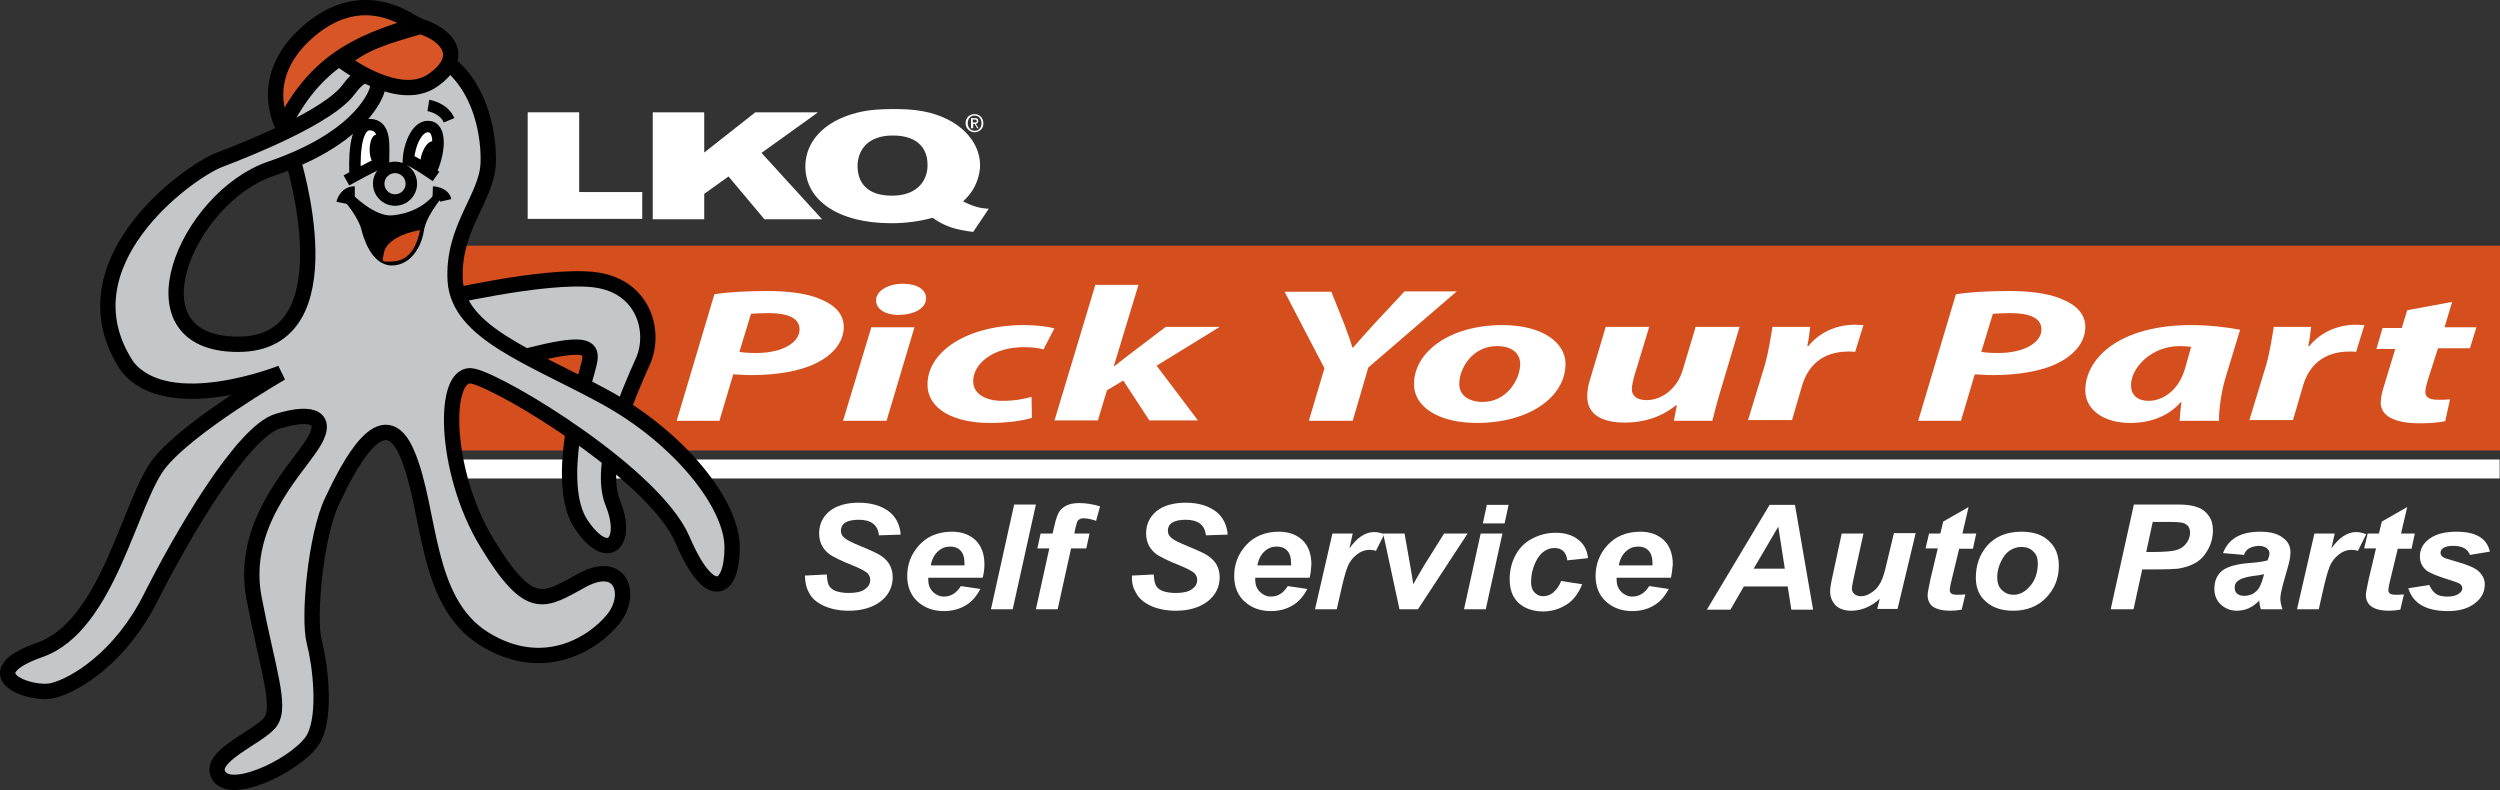 <?xml version="1.0" encoding="UTF-8" standalone="no"?>
<svg
   xmlns:dc="http://purl.org/dc/elements/1.1/"
   xmlns:cc="http://creativecommons.org/ns#"
   xmlns:rdf="http://www.w3.org/1999/02/22-rdf-syntax-ns#"
   xmlns:svg="http://www.w3.org/2000/svg"
   xmlns="http://www.w3.org/2000/svg"
   height="217.941"
   width="689.674"
   xml:space="preserve"
   viewBox="0 0 689.674 217.941"
   y="0px"
   x="0px"
   id="Layer_1"
   version="1.1"><rect x="0" y="0" width="689.674" height="217.941" fill="#333333" stroke="none"/><defs
     id="defs150" /><style
     id="style2"
     type="text/css">
	.Arched_x0020_Green{fill:url(#SVGID_1_);stroke:#FFFFFF;stroke-width:0.25;stroke-miterlimit:1;}
	.st0{fill:none;stroke:#005596;stroke-width:5.239;}
	.st1{fill:#D44E1E;}
	.st2{fill:#FFFFFF;}
	.st3{fill:#005596;}
	.st4{fill:#C4C6C8;stroke:#000000;stroke-width:4.229;}
	.st5{fill:#D85527;stroke:#000000;stroke-width:4.229;}
	.st6{fill:#FFFFFF;stroke:#000000;stroke-width:3.171;}
	.st7{fill:none;stroke:#000000;stroke-width:3.171;}
	.st8{stroke:#000000;stroke-width:2.114;}
</style><linearGradient
     y2="611.293"
     x2="0.707"
     y1="612"
     x1="0"
     gradientUnits="userSpaceOnUse"
     id="SVGID_1_"><stop
       id="stop4"
       style="stop-color:#20AC4B"
       offset="0" /><stop
       id="stop6"
       style="stop-color:#19361A"
       offset="0.983" /></linearGradient><line
     style="fill:#ffffff;stroke:#ffffff;stroke-width:5.239;stroke-opacity:1"
     id="line9"
     y2="129.38"
     x2="122.574"
     y1="129.38"
     x1="689.574"
     class="st0" /><g
     transform="translate(-48.426,-198.62)"
     id="g13"><rect
       style="fill:#d44e1e"
       id="rect11"
       height="56.5"
       width="567.1"
       class="st1"
       y="266.4"
       x="171" /></g><g
     transform="translate(-48.426,-198.62)"
     id="g39"><path
       style="fill:#ffffff"
       id="path15"
       d="m 245.5,279.8 c 3.6,-0.6 9.2,-0.9 14.6,-0.9 5.1,0 10.9,0.5 15,2.4 3.8,1.6 6.1,4.1 6.1,7.5 0,4.4 -3.3,7.9 -7.6,10 -4.6,2.3 -11.2,3.3 -18,3.3 -2,0 -3.7,-0.2 -4.9,-0.2 l -3.8,12.8 h -11.8 z m 6.9,15.9 c 1.3,0.2 2.6,0.3 4.7,0.3 7.2,0 11.9,-2.9 11.9,-6.5 0,-3.4 -3.8,-4.5 -8.5,-4.5 -2.3,0 -3.9,0.1 -4.9,0.2 z"
       class="st2" /><path
       style="fill:#ffffff"
       id="path17"
       d="m 281,314.7 7.8,-25.8 h 11.9 l -7.7,25.8 z m 15.2,-29.2 c -3.5,0 -6.1,-1.6 -6.1,-4 0,-2.7 3.4,-4.6 7.4,-4.6 3.8,0 6.4,1.5 6.4,4 0,2.9 -3.5,4.6 -7.7,4.6 z"
       class="st2" /><path
       style="fill:#ffffff"
       id="path19"
       d="m 333.1,313.9 c -2.6,0.8 -6.8,1.4 -11.6,1.4 -10.1,0 -17.2,-3.9 -17.2,-10.6 0,-9.2 11.1,-16.4 26.6,-16.4 3.5,0 6.5,0.4 8.4,0.9 l -3,5.8 c -1.4,-0.4 -3.1,-0.6 -5.5,-0.6 -8.5,0 -13.9,4.6 -13.9,9.4 0,3.6 3.6,5.4 8,5.4 3.5,0 6,-0.5 8.1,-1.1 z"
       class="st2" /><path
       style="fill:#ffffff"
       id="path21"
       d="m 339.3,314.7 11.3,-37.5 h 11.9 l -6.8,22.4 h 0.2 c 1.3,-1 2.5,-2 3.7,-2.9 l 10.4,-7.9 h 14.9 l -17.4,10.7 11.4,15.1 h -13.4 l -7.2,-11 -4.5,2.7 -2.5,8.3 h -12 z"
       class="st2" /><path
       style="fill:#ffffff"
       id="path23"
       d="m 409.5,314.7 4.3,-14.5 -11,-21.1 h 12.9 l 3.6,9 c 1.1,3 1.7,4.6 2.2,6.4 h 0.2 c 1.7,-1.9 3.4,-3.9 5.8,-6.5 l 8.4,-9 h 14.4 l -24.4,21 -4.3,14.7 z"
       class="st2" /><path
       style="fill:#ffffff"
       id="path25"
       d="m 455.9,315.3 c -10.4,0 -17.4,-4.3 -17.4,-10.7 0,-8.9 9.9,-16.3 24.4,-16.3 11,0 17.4,4.8 17.4,10.7 0,9.3 -10.3,16.3 -24.4,16.3 z m 1.6,-5.8 c 6.5,0 10.3,-6.1 10.3,-10.5 0,-2.4 -1.7,-4.9 -6.4,-4.9 -6.9,0 -10.4,6.3 -10.4,10.3 -0.1,3 2.3,5.1 6.5,5.1 z"
       class="st2" /><path
       style="fill:#ffffff"
       id="path27"
       d="m 528.3,288.9 -5.2,17.4 c -1,3.3 -1.7,6.1 -2.3,8.4 h -10.6 l 0.8,-4.2 -0.2,-0.1 c -4.2,3.4 -9.1,4.8 -14,4.8 -6.6,0 -10.5,-2.3 -10.5,-7.2 0,-1.4 0.2,-3 0.8,-4.8 l 4.3,-14.4 h 12 l -4.2,13.8 c -0.3,1.2 -0.6,2.5 -0.6,3.4 0,1.6 1.1,3 4.1,3 4.1,0 8.4,-3.1 9.9,-8.2 l 3.6,-12 h 12.1 z"
       class="st2" /><path
       style="fill:#ffffff"
       id="path29"
       d="m 530.6,314.7 4.7,-15.4 c 1.1,-3.9 1.7,-8.2 2.1,-10.5 h 10.4 c -0.2,1.7 -0.4,3.5 -0.8,5.3 h 0.3 c 2.8,-3.5 7.3,-5.9 12.9,-5.9 0.8,0 1.6,0.1 2.3,0.1 l -2.3,7.4 c -0.5,-0.1 -1.2,-0.1 -1.8,-0.1 -7.6,0 -11.3,4.3 -12.8,9.3 l -2.8,9.6 h -12.2 z"
       class="st2" /><path
       style="fill:#ffffff"
       id="path31"
       d="m 588,279.8 c 3.6,-0.6 9.2,-0.9 14.6,-0.9 5.1,0 10.9,0.5 15,2.4 3.8,1.6 6.1,4.1 6.1,7.5 0,4.4 -3.3,7.9 -7.6,10 -4.6,2.3 -11.2,3.3 -18,3.3 -2,0 -3.7,-0.2 -4.9,-0.2 l -3.8,12.8 h -11.8 z m 7,15.9 c 1.3,0.2 2.6,0.3 4.7,0.3 7.2,0 11.9,-2.9 11.9,-6.5 0,-3.4 -3.8,-4.5 -8.5,-4.5 -2.3,0 -3.9,0.1 -4.9,0.2 z"
       class="st2" /><path
       style="fill:#ffffff"
       id="path33"
       d="m 649.7,314.7 c 0.1,-1.5 0.3,-3.3 0.5,-5.1 H 650 c -3.8,4.3 -9.1,5.7 -13.9,5.7 -7.3,0 -12.4,-3.6 -12.4,-9 0,-8.7 9.2,-18 29.2,-18 4.9,0 10.1,0.6 13.5,1.3 l -4.1,13.5 c -1,3.3 -1.8,8.4 -1.7,11.6 z m 3.2,-20.4 c -0.9,-0.1 -1.9,-0.2 -3.2,-0.2 -7.8,0 -13.4,6 -13.4,10.8 0,2.5 1.6,4.3 4.9,4.3 3.6,0 8.2,-2.6 10,-8.9 z"
       class="st2" /><path
       style="fill:#ffffff"
       id="path35"
       d="m 668.9,314.7 4.7,-15.4 c 1.1,-3.9 1.7,-8.2 2.1,-10.5 H 686 c -0.2,1.7 -0.4,3.5 -0.8,5.3 h 0.3 c 2.8,-3.5 7.4,-5.9 12.9,-5.9 0.8,0 1.6,0.1 2.3,0.1 l -2.3,7.4 c -0.5,-0.1 -1.2,-0.1 -1.8,-0.1 -7.6,0 -11.3,4.3 -12.8,9.3 l -2.8,9.6 h -12.1 z"
       class="st2" /><path
       style="fill:#ffffff"
       id="path37"
       d="m 724.9,281.9 -2.1,7 h 8.8 l -1.8,5.8 H 721 l -2.8,8.7 c -0.3,1.1 -0.7,2.4 -0.7,3.3 0,1.3 0.8,2.2 3.5,2.2 1,0 2.3,0 3.3,-0.1 l -1.3,6 c -1.6,0.4 -4.6,0.6 -7.1,0.6 -7.3,0 -10.7,-2.3 -10.7,-5.6 0,-1.4 0.3,-2.8 0.9,-4.7 l 3.1,-10.2 H 704 l 1.7,-5.8 h 5.3 l 1.5,-4.9 z"
       class="st2" /></g><g
     transform="translate(-48.426,-198.62)"
     style="fill:#ffffff"
     id="g73"><g
       style="fill:#ffffff"
       id="g65"><g
         style="fill:#ffffff"
         id="g63"><g
           style="fill:#ffffff"
           id="g61"><g
             style="fill:#ffffff"
             id="g59"><g
               style="fill:#ffffff"
               id="g57"><g
                 style="fill:#ffffff"
                 id="g55"><g
                   style="fill:#ffffff"
                   id="g53"><g
                     style="fill:#ffffff"
                     id="g51"><g
                       style="fill:#ffffff"
                       id="g49"><g
                         style="fill:#ffffff"
                         id="g47"><g
                           style="fill:#ffffff"
                           id="g45"><g
                             style="fill:#ffffff"
                             id="g43"><path
                               style="fill:#ffffff"
                               id="path41"
                               d="m 317.3,235.1 c -1.4,0 -2.5,-1.1 -2.5,-2.5 0,-1.5 1.1,-2.5 2.5,-2.5 1.3,0 2.4,1 2.4,2.5 0.1,1.5 -1.1,2.5 -2.4,2.5 z m 0,-4.6 c -1.1,0 -1.9,0.8 -1.9,2.1 0,1.1 0.7,2.1 1.9,2.1 1.1,0 1.9,-0.8 1.9,-2.1 0,-1.2 -0.8,-2.1 -1.9,-2.1 z m -0.5,3.5 h -0.5 v -2.8 h 1 c 0.7,0 1,0.2 1,0.8 0,0.5 -0.3,0.7 -0.7,0.8 l 0.8,1.2 H 318 l -0.7,-1.2 h -0.4 v 1.2 z m 0.5,-1.6 c 0.3,0 0.6,0 0.6,-0.4 0,-0.3 -0.3,-0.4 -0.6,-0.4 h -0.5 v 0.8 z"
                               class="st3" /></g></g></g></g></g></g></g></g></g></g></g></g><path
       style="fill:#ffffff"
       id="path67"
       d="m 316.9,262.6 c -4.9,-0.6 -7.8,-1.5 -11.2,-3.9 -3.7,1 -7.4,1.5 -11.4,1.5 -14.6,0 -23.7,-6.3 -23.7,-15.7 0,-6.5 4.8,-12.4 14.3,-14.8 3.1,-0.8 6.6,-1 9.9,-1 2.7,0 5.5,0.1 8.2,0.6 10.1,1.9 15.8,8.3 15.8,14.9 0,2.5 -1,5.6 -2.7,7.8 -0.6,0.8 -1.3,1.5 -2,2.2 2.4,1.1 4.2,1.9 7.1,2 z M 294.7,236 c -7.2,0 -9.7,4.4 -9.7,8.4 0,4.2 2.2,8.2 9.5,8.2 7.1,0 9.8,-4.3 9.8,-8.3 0.1,-4.2 -2.2,-8.3 -9.6,-8.3 z"
       class="st3" /><path
       style="fill:#ffffff"
       id="path69"
       d="m 259.3,259.1 -9.9,-11.8 -6.7,4.8 v 7 h -14.2 v -29.5 h 14.2 v 11.1 l 14.1,-11.1 h 17.3 l -15.6,11.2 16.7,18.3 z"
       class="st3" /><path
       style="fill:#ffffff"
       id="path71"
       d="m 194,259.1 v -29.5 h 14.2 v 22 h 17.4 V 259 H 194 Z"
       class="st3" /></g><g
     transform="translate(-48.426,-198.62)"
     id="g103"><path
       style="fill:#c4c6c8;stroke:#000000;stroke-width:4.229"
       id="path75"
       d="m 168.3,281.4 c 0,0 30.6,-7.3 44.2,-5.6 13.6,1.7 17,14.5 13.2,22.7 -3.7,8.3 -12.6,28.1 -8.2,38.9 4.4,10.8 -1.3,17 -8.8,5.8 -7.4,-11.2 0.4,-37.6 1.7,-42.2 1.2,-4.6 2.5,-7.8 -7.4,-6.2 -9.9,1.6 -29.8,8.3 -34.7,7.4 -4.9,-0.7 0,-20.8 0,-20.8 z"
       class="st4" /><path
       style="fill:#c4c6c8;stroke:#000000;stroke-width:4.229"
       id="path77"
       d="m 129,241.9 c 0,0 16.5,51.7 -14.9,51.7 -31.4,0 -14.2,-40.5 9,-48.4 23.2,-7.9 28.6,-19 29.4,-21.9 0.8,-2.9 -2.5,-7.4 -7.9,0 -5.4,7.4 -26.9,16.1 -35.6,19.4 -8.7,3.3 -44.2,28.9 -25.4,57.1 11.4,14.1 42.4,1.7 42.4,1.7 0,0 -25.2,14.5 -33.5,24.8 -8.3,10.3 -14.1,45 -33.1,51.6 -19,6.7 -2.5,12.8 3.7,11.2 6.2,-1.6 18.6,-9.1 26.9,-25.6 8.3,-16.5 25.2,-45.8 35.1,-48.7 9.9,-3 14.5,-0.9 9.1,7 -5.4,7.9 -19.4,22.3 -15.7,41.8 3.7,19.4 7.7,29.9 4.5,34.2 -3.2,4.3 -18.1,9.7 -14,15.1 4.1,5.3 22.7,-4.2 26.1,-10.8 3.3,-6.6 1.7,-19.9 0,-26.5 -1.7,-6.6 0.4,-29.4 5,-38.9 4.5,-9.5 14.1,-28.5 20.7,-12.8 6.6,15.7 4.6,40.5 21.1,50.9 16.5,10.3 30.4,1.2 35.7,-5.4 5.3,-6.6 2.4,-16.5 -8.4,-10.8 -10.7,5.8 -14.5,9.5 -26.5,-10.3 -12,-19.8 -12.4,-48 -3.7,-45.9 8.7,2.1 50.1,27.3 57.7,45.1 7.6,17.8 13.7,14.1 13.7,2.1 0,-12 -14.7,-30.3 -35,-41.4 -20.3,-11.1 -40.5,-17.7 -41.4,-32.2 -0.8,-14.5 8.7,-22.7 9.1,-32.3 0.4,-9.5 -3.3,-31.4 -25.6,-33.1 -22.3,-1.7 -26.9,13.1 -29,18.4"
       class="st4" /><path
       style="fill:#d85527;stroke:#000000;stroke-width:4.229"
       id="path79"
       d="m 126.5,233.5 c 0,0 -7.8,-13.5 7.1,-26.3 14.9,-12.8 27.4,-2.9 29.8,-1.7 -17,4.9 -28.2,10.7 -36.9,28 z"
       class="st5" /><path
       style="fill:#d85527;stroke:#000000;stroke-width:4.229"
       id="path81"
       d="m 142.8,215.4 c 0,0 15.5,12 25,5.4 9.5,-6.6 3.7,-12.8 -3.4,-14.9 -10.4,3 -15.7,4.6 -21.6,9.5 z"
       class="st5" /><path
       style="fill:#ffffff;stroke:#000000;stroke-width:3.171"
       id="path83"
       d="m 144,248.4 c 0,0 8.7,-4.9 10.2,-5.1 0,-4 0.9,-10.3 -3.8,-10.3 -4.6,0 -4.1,11.5 -4,13.6"
       class="st6" /><path
       style="fill:#ffffff;stroke:#000000;stroke-width:3.171"
       id="path85"
       d="m 168.7,247.3 c 0,0 -5.5,-3.9 -7.6,-4.6 0.2,-4.1 2.5,-9.9 6,-9.1 3.5,0.8 2.2,8.7 0,12.6"
       class="st6" /><circle
       style="fill:none;stroke:#000000;stroke-width:3.171"
       id="circle87"
       r="4.5"
       cy="249.3"
       cx="157.4"
       class="st7" /><path
       style="fill:none;stroke:#000000;stroke-width:3.171"
       id="path89"
       d="m 166.6,227.7 c 0,0 4.3,0.7 5.7,4.1"
       class="st7" /><path
       style="fill:none;stroke:#000000;stroke-width:3.171"
       id="path91"
       d="m 142.8,254.6 c 0,0 0.6,-3 3.5,-3"
       class="st7" /><path
       style="fill:none;stroke:#000000;stroke-width:3.171"
       id="path93"
       d="m 167.8,251.6 c 0,0 3.1,0.1 3.6,2.3"
       class="st7" /><path
       style="stroke:#000000;stroke-width:2.114"
       id="path95"
       d="m 144.6,252.7 c 0,0 6.5,6.8 12,6.4 5.6,-0.5 10.2,-3 13.1,-7 -5,6.5 -5.1,8.6 -5.6,11.1 -0.5,2.5 -2.8,7.6 -7.6,7.6 -4.8,0 -6.9,-7.2 -7.4,-9.3 -0.5,-2.1 -3,-6.2 -5.1,-8.3"
       class="st8" /><path
       style="fill:#d44e1e"
       id="path97"
       d="m 164.3,262.1 c 0,0 -9.3,1.4 -10,6.5 -0.5,2.2 -0.5,2.2 1.3,2.2 1.7,-0.1 6.9,0.5 8.7,-8.7 z"
       class="st1" /><ellipse
       id="ellipse99"
       ry="4.1"
       rx="1.8"
       cy="239.9"
       cx="152.2" /><ellipse
       id="ellipse101"
       ry="1.8"
       rx="4.1"
       cy="241.7"
       cx="166.6"
       transform="matrix(0.33,-0.944,0.944,0.33,-116.583,319.034)" /></g><g
     transform="translate(-48.426,-198.62)"
     style="fill:#ffffff"
     id="g145"><path
       style="fill:#ffffff"
       id="path105"
       d="m 270.5,357.4 6,-0.3 c 0.1,1.5 0.3,2.6 0.7,3.2 0.4,0.6 1,1.1 1.9,1.4 0.9,0.3 2,0.5 3.5,0.5 1.9,0 3.4,-0.3 4.4,-1 1,-0.7 1.5,-1.5 1.5,-2.6 0,-0.7 -0.3,-1.4 -0.8,-1.9 -0.6,-0.5 -2,-1.3 -4.3,-2.2 -3,-1.2 -4.9,-2.2 -5.9,-2.8 -1,-0.7 -1.7,-1.5 -2.3,-2.5 -0.5,-1 -0.8,-2.1 -0.8,-3.4 0,-2.6 1,-4.6 2.9,-6.2 1.9,-1.5 4.6,-2.3 8,-2.3 3.4,0 6.1,0.8 8.2,2.3 2,1.5 3.2,3.7 3.4,6.5 l -6,0.2 c -0.3,-2.9 -2.2,-4.3 -5.6,-4.3 -1.7,0 -2.9,0.3 -3.7,0.8 -0.8,0.5 -1.2,1.3 -1.2,2.2 0,0.9 0.4,1.6 1.1,2.1 0.7,0.6 2.2,1.3 4.4,2.2 2.9,1.2 4.9,2.1 5.8,2.8 1,0.7 1.7,1.5 2.2,2.4 0.5,1 0.8,2.1 0.8,3.3 0,2.7 -1.1,5 -3.3,6.7 -2.2,1.7 -5.2,2.6 -8.8,2.6 -2.7,0 -5.1,-0.5 -7,-1.4 -1.9,-0.9 -3.3,-2.1 -4,-3.6 -0.8,-1.4 -1.1,-3 -1.1,-4.7 z"
       class="st3" /><path
       style="fill:#ffffff"
       id="path107"
       d="m 319.5,358 h -15 v 0.5 c 0,1.4 0.4,2.5 1.3,3.4 0.8,0.8 1.9,1.3 3,1.3 2,0 3.5,-1 4.7,-2.9 l 5.4,0.8 c -1.1,2 -2.4,3.6 -4.2,4.6 -1.7,1 -3.7,1.5 -5.9,1.5 -2.9,0 -5.3,-0.9 -7.2,-2.6 -1.9,-1.7 -2.9,-4.1 -2.9,-7.1 0,-3.2 1.1,-6.1 3.3,-8.5 2.2,-2.4 5.2,-3.7 9.1,-3.7 2.6,0 4.8,0.8 6.4,2.3 1.6,1.5 2.5,3.8 2.5,6.7 0,1.4 -0.2,2.7 -0.5,3.7 z m -5,-3.4 V 354 c 0,-1.6 -0.4,-2.8 -1.1,-3.5 -0.8,-0.8 -1.7,-1.1 -2.9,-1.1 -1.2,0 -2.3,0.4 -3.3,1.3 -1,0.9 -1.7,2.2 -2,3.9 z"
       class="st3" /><path
       style="fill:#ffffff"
       id="path109"
       d="m 321.8,366.7 6.4,-28.9 h 6 l -6.4,28.9 z"
       class="st3" /><path
       style="fill:#ffffff"
       id="path111"
       d="m 349,345.8 -0.9,4.1 h -4.2 l -3.7,16.8 h -6 l 3.7,-16.8 h -3.3 l 0.9,-4.1 h 3.3 l 0.5,-2.1 c 0.4,-1.9 0.9,-3.3 1.4,-4 0.5,-0.7 1.2,-1.3 2.1,-1.7 0.9,-0.4 2,-0.6 3.3,-0.6 1.9,0 3.8,0.3 5.8,0.9 l -1.1,4 c -1.4,-0.5 -2.6,-0.7 -3.5,-0.7 -0.6,0 -1,0.2 -1.4,0.5 -0.3,0.2 -0.5,1 -0.8,2.2 l -0.3,1.5 z"
       class="st3" /><path
       style="fill:#ffffff"
       id="path113"
       d="m 360.7,357.4 6,-0.3 c 0.1,1.5 0.3,2.6 0.7,3.2 0.4,0.6 1,1.1 1.9,1.4 0.9,0.3 2,0.5 3.5,0.5 1.9,0 3.4,-0.3 4.4,-1 1,-0.7 1.5,-1.5 1.5,-2.6 0,-0.7 -0.3,-1.4 -0.8,-1.9 -0.6,-0.5 -2,-1.3 -4.3,-2.2 -3,-1.2 -4.9,-2.2 -5.9,-2.8 -1,-0.7 -1.7,-1.5 -2.3,-2.5 -0.5,-1 -0.8,-2.1 -0.8,-3.4 0,-2.6 1,-4.6 2.9,-6.2 1.9,-1.5 4.6,-2.3 8,-2.3 3.4,0 6.1,0.8 8.2,2.3 2,1.5 3.2,3.7 3.4,6.5 l -6,0.2 c -0.3,-2.9 -2.2,-4.3 -5.6,-4.3 -1.7,0 -2.9,0.3 -3.7,0.8 -0.8,0.5 -1.2,1.3 -1.2,2.2 0,0.9 0.4,1.6 1.1,2.1 0.7,0.6 2.2,1.3 4.4,2.2 2.9,1.2 4.9,2.1 5.8,2.8 1,0.7 1.7,1.5 2.2,2.4 0.5,1 0.8,2.1 0.8,3.3 0,2.7 -1.1,5 -3.3,6.7 -2.2,1.7 -5.2,2.6 -8.8,2.6 -2.7,0 -5.1,-0.5 -7,-1.4 -1.9,-0.9 -3.3,-2.1 -4,-3.6 -0.9,-1.4 -1.2,-3 -1.1,-4.7 z"
       class="st3" /><path
       style="fill:#ffffff"
       id="path115"
       d="m 409.7,358 h -15 v 0.5 c 0,1.4 0.4,2.5 1.3,3.4 0.8,0.8 1.9,1.3 3,1.3 2,0 3.5,-1 4.7,-2.9 l 5.4,0.8 c -1.1,2 -2.4,3.6 -4.2,4.6 -1.7,1 -3.7,1.5 -5.9,1.5 -2.9,0 -5.3,-0.9 -7.2,-2.6 -1.9,-1.7 -2.9,-4.1 -2.9,-7.1 0,-3.2 1.1,-6.1 3.3,-8.5 2.2,-2.4 5.2,-3.7 9.1,-3.7 2.6,0 4.8,0.8 6.4,2.3 1.6,1.5 2.5,3.8 2.5,6.7 -0.1,1.4 -0.2,2.7 -0.5,3.7 z m -5.1,-3.4 V 354 c 0,-1.6 -0.4,-2.8 -1.1,-3.5 -0.8,-0.8 -1.7,-1.1 -2.9,-1.1 -1.2,0 -2.3,0.4 -3.3,1.3 -1,0.9 -1.7,2.2 -2,3.9 z"
       class="st3" /><path
       style="fill:#ffffff"
       id="path117"
       d="m 416,345.8 h 5.6 l -0.9,4.1 c 2.1,-3 4.4,-4.5 6.8,-4.5 0.9,0 1.8,0.2 2.8,0.6 l -2.3,4.6 c -0.5,-0.2 -1.1,-0.3 -1.7,-0.3 -0.9,0 -1.8,0.2 -2.7,0.7 -1.3,0.8 -2.2,1.7 -2.9,2.9 -0.7,1.2 -1.3,3.3 -2,6.2 l -1.5,6.6 h -6 z"
       class="st3" /><path
       style="fill:#ffffff"
       id="path119"
       d="m 439.6,366.7 h -5.1 L 430,345.8 h 5.9 l 1.6,9.1 c 0.4,2.4 0.7,4 0.8,4.9 l 1.3,-2.3 1.7,-2.9 5.5,-8.8 h 6.5 z"
       class="st3" /><path
       style="fill:#ffffff"
       id="path121"
       d="m 456.9,345.8 h 6 l -4.6,20.9 h -6 z m 1.7,-7.9 h 6 l -1.1,5.1 h -6 z"
       class="st3" /><path
       style="fill:#ffffff"
       id="path123"
       d="m 479.1,358.9 5.8,0.9 c -1,2.5 -2.4,4.4 -4.3,5.6 -1.9,1.2 -4,1.9 -6.5,1.9 -2.7,0 -5,-0.8 -6.7,-2.3 -1.7,-1.6 -2.5,-3.7 -2.5,-6.6 0,-2.6 0.6,-4.8 1.7,-6.8 1.1,-2 2.7,-3.5 4.7,-4.5 2,-1 4,-1.5 6.3,-1.5 2.5,0 4.6,0.6 6.2,1.9 1.6,1.2 2.5,2.9 2.7,5.1 l -5.7,0.6 c -0.3,-2.3 -1.5,-3.4 -3.6,-3.4 -1,0 -1.9,0.3 -2.8,0.9 -0.9,0.6 -1.8,1.7 -2.5,3.3 -0.7,1.6 -1.1,3.3 -1.1,5.2 0,1.2 0.3,2.2 1,2.9 0.7,0.7 1.4,1 2.3,1 1,0 1.9,-0.3 2.8,-1 1,-0.9 1.7,-1.9 2.2,-3.2 z"
       class="st3" /><path
       style="fill:#ffffff"
       id="path125"
       d="m 509.4,358 h -15 v 0.5 c 0,1.4 0.4,2.5 1.3,3.4 0.8,0.8 1.9,1.3 3,1.3 2,0 3.5,-1 4.7,-2.9 l 5.4,0.8 c -1.1,2 -2.4,3.6 -4.2,4.6 -1.7,1 -3.7,1.5 -5.9,1.5 -2.9,0 -5.3,-0.9 -7.2,-2.6 -1.9,-1.7 -2.9,-4.1 -2.9,-7.1 0,-3.2 1.1,-6.1 3.3,-8.5 2.2,-2.4 5.2,-3.7 9.1,-3.7 2.6,0 4.8,0.8 6.4,2.3 1.6,1.5 2.5,3.8 2.5,6.7 -0.1,1.4 -0.3,2.7 -0.5,3.7 z m -5.1,-3.4 V 354 c 0,-1.6 -0.4,-2.8 -1.1,-3.5 -0.8,-0.8 -1.7,-1.1 -2.9,-1.1 -1.2,0 -2.3,0.4 -3.3,1.3 -1,0.9 -1.7,2.2 -2,3.9 z"
       class="st3" /><path
       style="fill:#ffffff"
       id="path127"
       d="m 541.6,360.4 h -12.1 l -3.7,6.4 h -6.5 l 17.3,-28.9 h 7 l 5,28.9 h -6 z m -0.8,-4.9 -1.8,-11.6 -6.8,11.6 z"
       class="st3" /><path
       style="fill:#ffffff"
       id="path129"
       d="m 556.5,345.8 h 6 l -2.7,12.3 c -0.3,1.5 -0.5,2.4 -0.5,2.8 0,0.6 0.2,1.2 0.7,1.6 0.5,0.4 1.1,0.6 1.8,0.6 0.8,0 1.6,-0.2 2.4,-0.7 1.1,-0.6 2,-1.4 2.6,-2.4 0.7,-1 1.2,-2.4 1.7,-4.3 l 2.4,-10 h 6 l -5,20.9 h -5.6 l 0.7,-2.8 c -2.4,2.2 -5.1,3.3 -7.9,3.3 -1.8,0 -3.2,-0.5 -4.2,-1.4 -1,-1 -1.6,-2.3 -1.6,-4 0,-0.7 0.2,-2.1 0.7,-4.3 z"
       class="st3" /><path
       style="fill:#ffffff"
       id="path131"
       d="m 579.6,350 1,-4.2 h 3.1 l 0.8,-3.3 7,-4 -1.7,7.3 h 3.8 l -0.9,4.2 h -3.8 l -2.1,8.7 c -0.4,1.6 -0.5,2.5 -0.5,2.7 0,0.5 0.2,0.8 0.5,1 0.3,0.2 0.9,0.3 1.7,0.3 0.3,0 0.9,0 2.1,-0.1 l -1,4.2 c -1.1,0.2 -2.1,0.3 -3.2,0.3 -2.1,0 -3.6,-0.4 -4.7,-1.1 -1,-0.7 -1.5,-1.8 -1.5,-3.2 0,-0.7 0.3,-2.1 0.8,-4.5 l 2,-8.4 h -3.4 z"
       class="st3" /><path
       style="fill:#ffffff"
       id="path133"
       d="m 593.5,358 c 0,-3.4 1,-6.3 3,-8.7 2.2,-2.6 5.4,-4 9.6,-4 3.2,0 5.7,0.8 7.5,2.5 1.9,1.7 2.8,4 2.8,6.9 0,3.5 -1.2,6.4 -3.5,8.8 -2.3,2.4 -5.4,3.6 -9.1,3.6 -3.1,0 -5.6,-0.8 -7.5,-2.5 -1.8,-1.5 -2.8,-3.7 -2.8,-6.6 z m 17.1,-4 c 0,-1.4 -0.4,-2.5 -1.3,-3.3 -0.8,-0.8 -1.9,-1.2 -3.2,-1.2 -1.1,0 -2.1,0.3 -3.1,0.9 -1,0.6 -1.8,1.6 -2.5,3 -0.7,1.4 -1.1,2.9 -1.1,4.4 0,1.6 0.4,2.8 1.3,3.6 0.9,0.9 2,1.3 3.2,1.3 1.6,0 3,-0.7 4.2,-2 1.7,-1.7 2.5,-4 2.5,-6.7 z"
       class="st3" /><path
       style="fill:#ffffff"
       id="path135"
       d="m 637,366.7 h -6.3 l 6.4,-28.9 h 12.3 c 2.3,0 4.1,0.3 5.4,0.8 1.3,0.5 2.3,1.3 3,2.4 0.8,1.1 1.1,2.4 1.1,4 0,1.9 -0.5,3.7 -1.4,5.3 -0.9,1.6 -2,2.8 -3.4,3.6 -1.4,0.8 -3,1.3 -4.8,1.6 -1,0.1 -3,0.2 -6,0.2 h -3.9 z m 3.5,-15.8 h 1.8 c 3.1,0 5.3,-0.2 6.4,-0.5 1.1,-0.3 2.1,-0.9 2.8,-1.8 0.7,-0.9 1.1,-1.9 1.1,-3 0,-1.3 -0.5,-2.1 -1.6,-2.6 -0.6,-0.3 -2.1,-0.4 -4.3,-0.4 h -4.4 z"
       class="st3" /><path
       style="fill:#ffffff"
       id="path137"
       d="m 667.5,351.7 -5.8,-0.5 c 0.7,-1.9 1.9,-3.4 3.6,-4.4 1.7,-1 3.9,-1.5 6.6,-1.5 2.7,0 4.8,0.5 6.2,1.6 1.5,1 2.2,2.4 2.2,4.1 0,0.6 -0.1,1.2 -0.2,1.9 -0.1,0.7 -0.6,2.5 -1.5,5.6 -0.7,2.5 -1.1,4.2 -1.1,5.2 0,0.9 0.2,1.9 0.6,3 h -6 c -0.2,-0.8 -0.4,-1.6 -0.4,-2.4 -0.9,0.9 -1.8,1.6 -2.9,2.1 -1.1,0.5 -2.2,0.7 -3.3,0.7 -1.7,0 -3.2,-0.6 -4.4,-1.7 -1.2,-1.1 -1.8,-2.6 -1.8,-4.4 0,-2.1 0.7,-3.7 2.1,-4.9 1.4,-1.1 3.7,-1.8 6.9,-2.1 2.8,-0.2 4.8,-0.5 5.7,-0.8 0.3,-0.8 0.5,-1.4 0.5,-1.9 0,-0.6 -0.3,-1.1 -0.8,-1.5 -0.6,-0.4 -1.3,-0.6 -2.3,-0.6 -2.2,0.2 -3.5,1 -3.9,2.5 z m 5.5,5.3 c -0.4,0.1 -0.8,0.2 -1.4,0.3 -2.7,0.3 -4.5,0.7 -5.4,1.3 -0.9,0.5 -1.3,1.2 -1.3,2.1 0,0.7 0.2,1.3 0.7,1.7 0.5,0.4 1.1,0.6 1.9,0.6 0.8,0 1.6,-0.2 2.3,-0.5 0.7,-0.4 1.3,-0.9 1.7,-1.5 0.4,-0.6 0.9,-1.7 1.3,-3.2 z"
       class="st3" /><path
       style="fill:#ffffff"
       id="path139"
       d="m 686.9,345.8 h 5.6 l -0.9,4.1 c 2.1,-3 4.4,-4.5 6.8,-4.5 0.9,0 1.8,0.2 2.8,0.6 l -2.3,4.6 c -0.5,-0.2 -1.1,-0.3 -1.7,-0.3 -0.9,0 -1.8,0.2 -2.7,0.7 -1.3,0.8 -2.2,1.7 -2.9,2.9 -0.7,1.2 -1.3,3.3 -2,6.2 l -1.5,6.6 h -6 z"
       class="st3" /><path
       style="fill:#ffffff"
       id="path141"
       d="m 700.6,350 1,-4.2 h 3.1 l 0.8,-3.3 7,-4 -1.7,7.3 h 3.8 l -0.9,4.2 h -3.8 l -2.1,8.7 c -0.4,1.6 -0.5,2.5 -0.5,2.7 0,0.5 0.2,0.8 0.5,1 0.3,0.2 0.9,0.3 1.7,0.3 0.3,0 0.9,0 2.1,-0.1 l -1,4.2 c -1.1,0.2 -2.1,0.3 -3.2,0.3 -2.1,0 -3.6,-0.4 -4.7,-1.1 -1,-0.7 -1.6,-1.8 -1.6,-3.2 0,-0.7 0.3,-2.1 0.8,-4.5 l 2,-8.4 h -3.3 z"
       class="st3" /><path
       style="fill:#ffffff"
       id="path143"
       d="m 712.8,360.9 5.8,-0.9 c 0.5,1.2 1.2,2 1.9,2.5 0.8,0.5 1.8,0.7 3.1,0.7 1.2,0 2.2,-0.2 3,-0.7 0.8,-0.5 1.1,-1 1.1,-1.6 0,-0.4 -0.2,-0.8 -0.5,-1.1 -0.3,-0.3 -1.2,-0.6 -2.4,-1 -3.6,-1.1 -5.8,-2 -6.7,-2.6 -1.4,-1 -2.1,-2.4 -2.1,-4.1 0,-2 0.9,-3.6 2.7,-4.9 1.8,-1.3 4.3,-1.9 7.4,-1.9 5.3,0 8.4,1.8 9.2,5.5 l -5.5,0.9 c -0.6,-1.7 -2.2,-2.5 -4.6,-2.5 -1.2,0 -2,0.2 -2.6,0.5 -0.6,0.4 -0.9,0.8 -0.9,1.4 0,0.5 0.2,0.9 0.7,1.2 0.3,0.3 1.5,0.6 3.5,1.2 2.9,0.8 4.8,1.6 5.8,2.3 1.4,1.1 2.2,2.4 2.2,4 0,2.1 -0.9,3.9 -2.8,5.3 -1.8,1.4 -4.3,2.1 -7.3,2.1 -6.1,0 -9.7,-2.1 -11,-6.3 z"
       class="st3" /></g></svg>